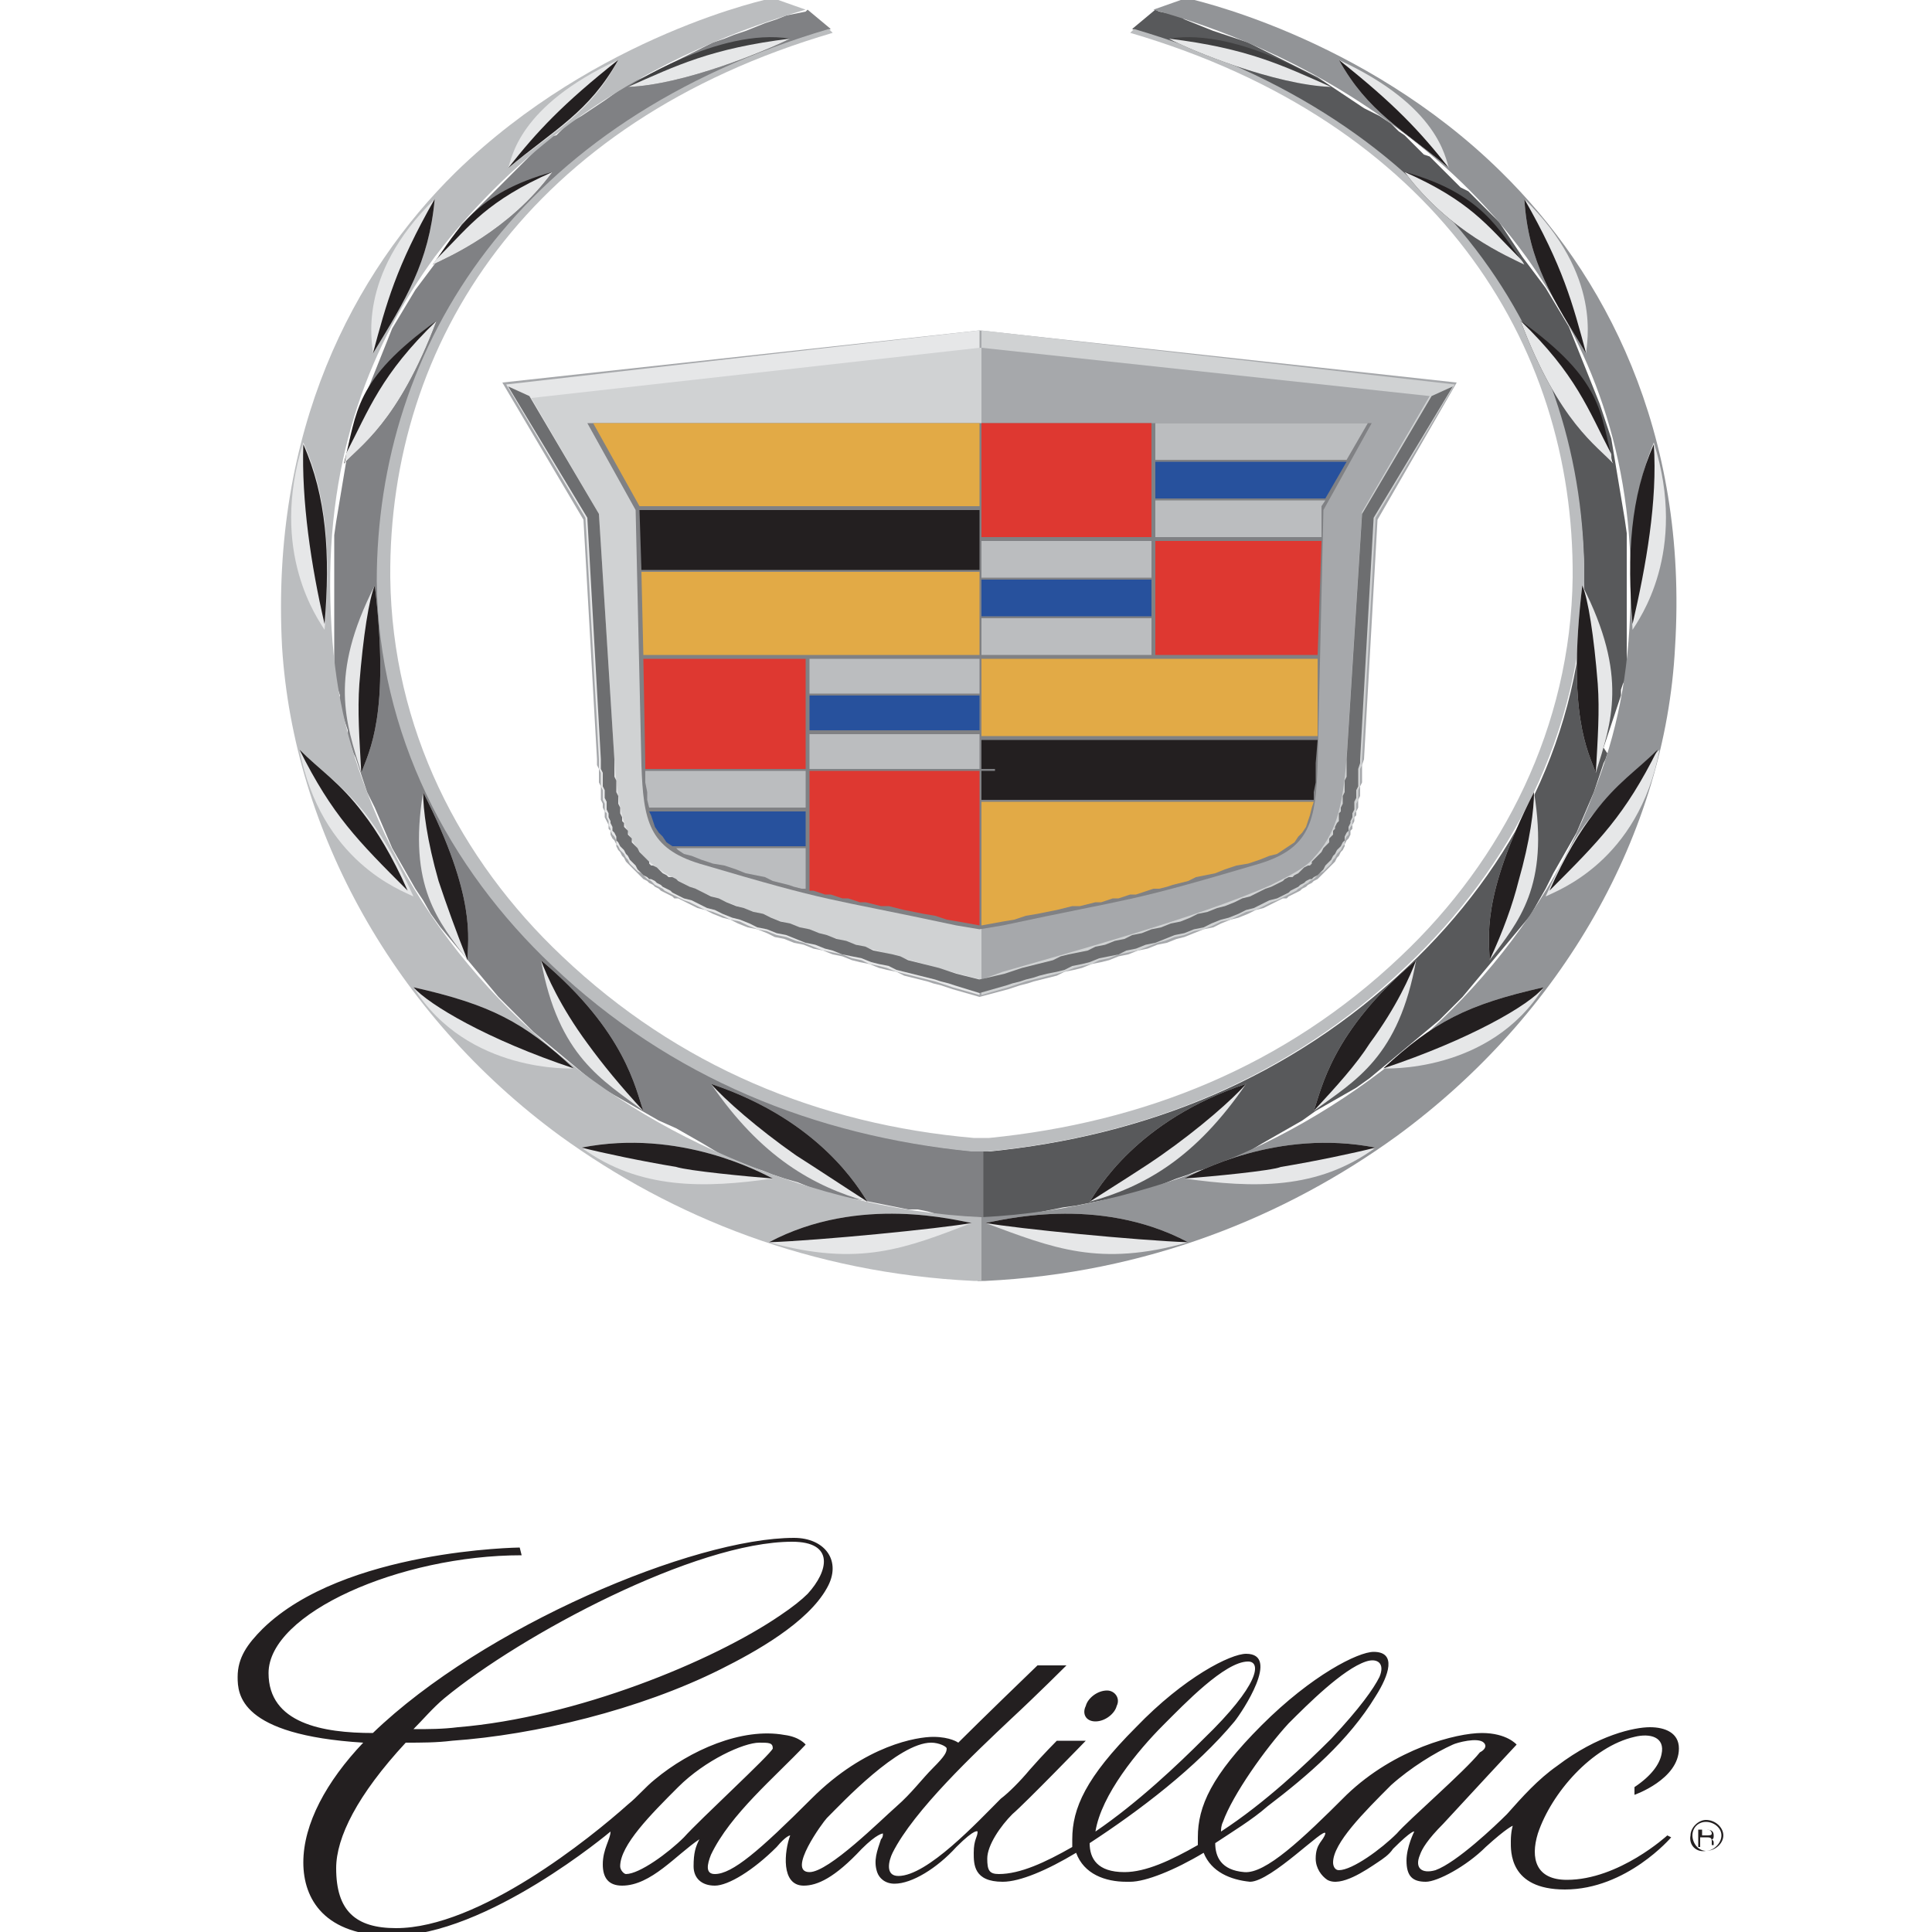 <?xml version="1.0" encoding="utf-8"?>
<!-- Generator: Adobe Illustrator 23.0.1, SVG Export Plug-In . SVG Version: 6.00 Build 0)  -->
<svg version="1.1" id="Layer_1" xmlns="http://www.w3.org/2000/svg" xmlns:xlink="http://www.w3.org/1999/xlink" x="0px" y="0px"
	 viewBox="0 0 100 100" style="enable-background:new 0 0 100 100;" xml:space="preserve">
<style type="text/css">
	.st0{fill-rule:evenodd;clip-rule:evenodd;fill:#58595B;}
	.st1{fill-rule:evenodd;clip-rule:evenodd;fill:#808184;}
	.st2{fill-rule:evenodd;clip-rule:evenodd;fill:#929497;}
	.st3{fill-rule:evenodd;clip-rule:evenodd;fill:#BBBDBF;}
	.st4{fill-rule:evenodd;clip-rule:evenodd;fill:#A6A8AB;}
	.st5{fill-rule:evenodd;clip-rule:evenodd;fill:#E6E7E8;}
	.st6{fill-rule:evenodd;clip-rule:evenodd;fill:#404041;}
	.st7{fill-rule:evenodd;clip-rule:evenodd;fill:#231F20;}
	.st8{fill-rule:evenodd;clip-rule:evenodd;fill:#D0D2D3;}
	.st9{fill-rule:evenodd;clip-rule:evenodd;fill:#E2AA46;}
	.st10{fill-rule:evenodd;clip-rule:evenodd;fill:#27519D;}
	.st11{fill-rule:evenodd;clip-rule:evenodd;fill:#DE3831;}
	.st12{fill-rule:evenodd;clip-rule:evenodd;fill:#6D6E70;}
</style>
<g>
	<path class="st0" d="M50.8,59.6h0.4c8.1-0.8,15.6-3.8,21.7-9.6c5.4-5.1,9-12,9.1-19.9C82,17.8,74.6,6.2,58.6,1.5l1.2-1l0.2,0.1
		l0.5,0.1l0.5,0.1L61.3,1l0.5,0.2l0.5,0.2l0.5,0.2l0.6,0.2L64,2l0.6,0.2l0.6,0.3l0.6,0.3l0.6,0.3L67,3.4l0.6,0.3L68.2,4l0.6,0.4
		l0.6,0.4l0.6,0.4l0.6,0.4L71.4,6L72,6.4l0.2,0.2l0.2,0.2L72.7,7l0.2,0.2l0.2,0.2l0.2,0.2l0.2,0.2l0.2,0.2L74,8.1l0.2,0.2l0.2,0.2
		l0.2,0.2l0.2,0.2l0.2,0.2l0.2,0.2l0.2,0.2l0.2,0.2L76,9.9l0.2,0.2l0.2,0.2l0.2,0.2l0.2,0.2l0.2,0.2l0.2,0.2l0.2,0.2l0.2,0.2
		l0.2,0.3l0.2,0.3l0.2,0.3l0.2,0.3l0.2,0.3l0.2,0.3l0.3,0.4l0.3,0.4l0.3,0.4l0.3,0.4l0.3,0.5l0.3,0.5l0.3,0.5l0.3,0.5l0.2,0.5
		l0.2,0.5l0.2,0.5l0.2,0.5l0.2,0.5l0.2,0.5l0.2,0.5l0.2,0.5l0.2,0.6l0.2,0.6l0.2,0.6l0.1,0.6l0.1,0.6l0.1,0.6l0.1,0.6l0.1,0.6
		l0.1,0.6l0.1,0.6l0.1,0.7l0,0.7l0,0.7l0,0.7l0,0.7l0,0.7l0,0.4l0,0.4l0,0.4l0,0.3l0,0.3l0,0.3l0,0.3l0,0.3l0,0.3l0,0.3l0,0.3l0,0.3
		L84,35.4l-0.1,0.3L83.9,36l-0.1,0.3l-0.1,0.3l-0.1,0.3l-0.1,0.3l-0.1,0.3l-0.1,0.3l-0.1,0.3l-0.1,0.3l-0.1,0.3L83.2,39l-0.1,0.3
		L83,39.5l-0.1,0.3l-0.1,0.3l-0.1,0.3l-0.1,0.3L82.5,41l-0.3,0.7l-0.3,0.7l-0.3,0.7l-0.4,0.7l-0.4,0.7l-0.4,0.7L80,46l-0.4,0.7
		l-0.4,0.7L78.7,48l-0.5,0.6l-0.5,0.6l-0.5,0.6l-0.5,0.6l-0.5,0.6l-0.5,0.6l-0.6,0.6l-0.6,0.6l-0.6,0.5l-0.6,0.5l-0.6,0.5l-0.6,0.5
		l-0.6,0.5l-0.6,0.5l-0.7,0.5l-0.7,0.4l-0.7,0.4l-0.7,0.4L67.4,58l-0.7,0.4L66,58.8l-0.7,0.4l-0.5,0.3l-0.5,0.3l-0.5,0.2l-0.5,0.2
		l-0.5,0.2L62,60.6l-0.5,0.2L60.9,61l-0.5,0.2l-0.5,0.2l-0.5,0.2l-0.5,0.2l-0.5,0.1L57.7,62l-0.5,0.1l-0.5,0.1l-0.5,0.1l-0.5,0.1
		L55,62.5l-0.5,0.1L54,62.7l-0.5,0.1l-0.5,0.1l-0.5,0.1l-0.5,0l-0.5,0L51,63l-0.2,0V59.6L50.8,59.6z"/>
	<path class="st1" d="M41.8,0.5l1.2,1c-16,4.7-23.5,16.3-23.3,28.6c0.1,7.9,3.7,14.8,9.1,19.9c6.1,5.8,13.5,8.8,21.7,9.6h0.4V63
		l-0.2,0l-0.5,0l-0.5,0l-0.5,0l-0.5-0.1L48,62.7l-0.5-0.1L47,62.6l-0.5-0.1L46,62.4l-0.5-0.1l-0.5-0.1l-0.5-0.1L43.8,62l-0.5-0.1
		l-0.5-0.1l-0.5-0.2l-0.5-0.2l-0.5-0.2L40.6,61L40,60.8l-0.5-0.2l-0.6-0.2l-0.5-0.2l-0.5-0.2l-0.5-0.2l-0.5-0.3l-0.5-0.3l-0.7-0.4
		l-0.7-0.4L34.1,58l-0.7-0.4l-0.7-0.4L32,56.8l-0.7-0.4l-0.7-0.5l-0.6-0.5l-0.6-0.5l-0.6-0.5l-0.6-0.5l-0.6-0.5L27,52.8l-0.6-0.6
		l-0.6-0.6l-0.5-0.6l-0.5-0.6l-0.5-0.6l-0.5-0.6l-0.5-0.6L22.8,48l-0.5-0.7l-0.4-0.7L21.5,46l-0.4-0.7l-0.4-0.7l-0.4-0.7L20,43.2
		l-0.3-0.7l-0.3-0.7L19,41l-0.1-0.3l-0.1-0.3l-0.1-0.3l-0.1-0.3l-0.1-0.3l-0.1-0.3L18.3,39l-0.1-0.3l-0.1-0.3l-0.1-0.3L18,37.8
		l-0.1-0.3l-0.1-0.3l-0.1-0.3l-0.1-0.3l-0.1-0.3L17.6,36l-0.1-0.3l-0.1-0.3l-0.1-0.3l0-0.3l0-0.3l0-0.3l0-0.3l0-0.3l0-0.3l0-0.3
		l0-0.3l0-0.3l0-0.4l0-0.4l0-0.4l0-0.7l0-0.7l0-0.7l0-0.7l0-0.7l0.1-0.7l0.1-0.6l0.1-0.6l0.1-0.6l0.1-0.6l0.1-0.6l0.1-0.6l0.1-0.6
		l0.2-0.6l0.2-0.6l0.2-0.6l0.2-0.5l0.2-0.5l0.2-0.5l0.2-0.5l0.2-0.5l0.2-0.5l0.2-0.5l0.2-0.5l0.3-0.5l0.3-0.5l0.3-0.5l0.3-0.5
		l0.3-0.4l0.3-0.4l0.3-0.4l0.3-0.4l0.2-0.3l0.2-0.3l0.2-0.3l0.2-0.3l0.2-0.3l0.2-0.3l0.2-0.2l0.2-0.2l0.2-0.2l0.2-0.2l0.2-0.2
		l0.2-0.2l0.2-0.2l0.2-0.2l0.2-0.2l0.2-0.2l0.2-0.2l0.2-0.2l0.2-0.2l0.2-0.2L27,8.5l0.2-0.2l0.2-0.2l0.2-0.2l0.2-0.2l0.2-0.2
		l0.2-0.2l0.2-0.2L28.8,7l0.2-0.2l0.2-0.2l0.2-0.2L30.1,6l0.6-0.4l0.6-0.4L32,4.7l0.6-0.4L33.3,4l0.6-0.3l0.6-0.3l0.6-0.3l0.6-0.3
		l0.6-0.3l0.6-0.3L37.5,2L38,1.8l0.6-0.2l0.5-0.2l0.5-0.2L40.2,1l0.5-0.2l0.5-0.1l0.5-0.1L41.8,0.5L41.8,0.5z"/>
	<path class="st2" d="M50.8,63C50.8,63,50.8,63,50.8,63c4.4-0.2,9.6-1.4,14.6-3.8C73,55.5,79.5,49,82.5,41c1.2-3.1,1.8-6,1.9-9.9
		c0.2-7.7-2.2-13.3-5.4-17.8c-2.1-2.9-4.5-5.1-7-6.9c-4.5-3.3-9.1-5-12.3-5.9l0,0l1.7-0.6c0,0,9.1,1.9,16.3,9
		c5.3,5.2,9.7,13.4,9,24.6c-0.5,9.6-5.8,19-14.4,25.3c-5.8,4.2-13,7.1-21.3,7.5h-0.4V63L50.8,63z"/>
	<path class="st3" d="M40-0.1l1.7,0.6l0,0C38.6,1.4,34,3.1,29.5,6.4c-2.4,1.8-4.8,4-7,6.9c-3.2,4.4-5.6,10.1-5.4,17.8
		c0.1,3.9,0.7,6.8,1.9,9.9c3,8,9.5,14.5,17.2,18.2c5,2.4,10.1,3.6,14.6,3.8c0,0,0,0,0,0v3.3h-0.4C42,65.9,34.8,63,29,58.8
		C20.4,52.5,15.2,43,14.6,33.5c-0.6-11.2,3.7-19.4,9-24.6C30.9,1.8,39.9-0.1,40-0.1L40-0.1z"/>
	<polygon class="st4" points="52.2,51.2 52.5,51.1 52.8,51 53.2,50.9 53.5,50.8 53.9,50.7 54.3,50.6 54.7,50.5 55.1,50.3 55.6,50.2 
		56,50.1 56.5,49.9 57,49.8 57.4,49.7 57.9,49.5 58.4,49.4 58.9,49.2 59.4,49.1 59.9,48.9 60.4,48.8 60.9,48.6 61.3,48.5 61.8,48.3 
		62.3,48.1 62.8,48 63.2,47.8 63.7,47.6 64.1,47.5 64.6,47.3 65,47.1 65.4,47 65.8,46.8 66.2,46.6 66.4,46.5 66.6,46.5 66.7,46.4 
		66.9,46.3 67.1,46.2 67.3,46.1 67.4,46 67.6,45.9 67.7,45.8 67.9,45.7 68,45.6 68.2,45.5 68.3,45.4 68.4,45.3 68.5,45.2 68.6,45.1 
		68.7,45 68.9,44.8 69,44.7 69.1,44.6 69.2,44.4 69.3,44.3 69.4,44.1 69.5,44 69.6,43.8 69.6,43.7 69.7,43.5 69.8,43.4 69.9,43.2 
		69.9,43 70,42.9 70,42.7 70.1,42.5 70.1,42.3 70.2,42.2 70.2,42 70.3,41.8 70.3,41.6 70.3,41.4 70.4,41.2 70.4,41 70.4,40.7 
		70.5,40.5 70.5,40.3 70.5,40 70.5,39.8 70.5,39.6 70.6,39.3 71.3,26.9 75.4,19.8 50.7,17.1 26,19.8 30.2,26.9 30.9,39.3 30.9,39.6 
		31,39.8 31,40 31,40.3 31,40.5 31.1,40.7 31.1,41 31.1,41.2 31.1,41.4 31.2,41.6 31.2,41.8 31.3,42 31.3,42.2 31.3,42.3 31.4,42.5 
		31.5,42.7 31.5,42.9 31.6,43 31.6,43.2 31.7,43.4 31.8,43.5 31.9,43.7 31.9,43.8 32,44 32.1,44.1 32.2,44.3 32.3,44.4 32.4,44.6 
		32.5,44.7 32.6,44.8 32.8,45 32.9,45.1 33,45.2 33.1,45.3 33.2,45.4 33.3,45.5 33.5,45.6 33.6,45.7 33.8,45.8 33.9,45.9 34.1,46 
		34.2,46.1 34.4,46.2 34.6,46.3 34.8,46.4 34.9,46.5 35.1,46.5 35.3,46.6 35.7,46.8 36.1,47 36.5,47.1 36.9,47.3 37.4,47.5 
		37.8,47.6 38.2,47.8 38.7,48 39.2,48.1 39.7,48.3 40.1,48.5 40.6,48.6 41.1,48.8 41.6,48.9 42.1,49.1 42.6,49.2 43.1,49.4 
		43.6,49.5 44.1,49.7 44.5,49.8 45,49.9 45.5,50.1 45.9,50.2 46.4,50.3 46.8,50.5 47.2,50.6 47.6,50.7 48,50.8 48.3,50.9 48.7,51 
		49,51.1 49.3,51.2 50.7,51.6 52.2,51.2 	"/>
	<path class="st3" d="M42.9,1.5l0.2,0.2c-15.7,4.6-23,16-22.9,28.2c0.1,7.8,3.6,14.6,8.9,19.6c6,5.7,13.3,8.7,21.3,9.4h0.8
		c8-0.8,15.3-3.7,21.3-9.4c5.3-5,8.8-11.9,8.9-19.6c0.1-12.2-7.2-23.6-22.9-28.2l0.2-0.2c16,4.7,23.4,16.2,23.3,28.6
		C81.8,38,78.2,44.9,72.8,50c-6.1,5.8-13.5,8.8-21.7,9.6h-0.8c-8.1-0.8-15.6-3.8-21.7-9.6c-5.4-5.1-9-12-9.1-19.9
		C19.5,17.8,26.9,6.2,42.9,1.5L42.9,1.5z"/>
	<path class="st5" d="M21.4,51.1c4,0.9,5.7,1.8,8.3,4.2C29.7,55.3,24.2,55.6,21.4,51.1L21.4,51.1z"/>
	<path class="st5" d="M21.4,46.4c-0.6-0.3-4.8-1.8-5.9-7.6c1.1,1.1,2.1,1.7,3.4,3.3C19.6,43,20.5,44.4,21.4,46.4L21.4,46.4z"/>
	<path class="st5" d="M16.8,32.6c-0.3-0.5-2.9-4-1.1-9.7C17,25.8,17.1,28.9,16.8,32.6L16.8,32.6z"/>
	<path class="st5" d="M19.3,18.3c0-0.5-0.9-4,3.2-8C22.2,13.6,21,15.5,19.3,18.3L19.3,18.3z"/>
	<path class="st5" d="M26.3,8.7c0.2-0.5,0.5-3.2,5.7-5.6C30.6,5.8,28.8,6.7,26.3,8.7L26.3,8.7z"/>
	<path class="st6" d="M32.5,4.5c0,0,4.7-3.1,8.4-2.5C39.7,2.6,35.4,4.4,32.5,4.5L32.5,4.5z"/>
	<path class="st7" d="M17.8,24c0.8-0.9,2.8-2.1,4.8-7.4C18.3,19.7,18.5,21.3,17.8,24L17.8,24z"/>
	<path class="st7" d="M22.4,13.7c0.8-0.4,3.9-1.7,6.2-4.8C24.6,10,23.7,11.9,22.4,13.7L22.4,13.7z"/>
	<path class="st5" d="M18.7,40c0.4-1.1,1.5-3,0.7-9.7C17,35,17.9,37.4,18.7,40L18.7,40z"/>
	<path class="st5" d="M24.2,49.7c0-1.1,0.5-3.2-2.3-8.7C21.1,45.9,22.7,47.7,24.2,49.7L24.2,49.7z"/>
	<path class="st5" d="M33.3,57.5c-0.4-1.1-0.9-4.1-5.3-7.8C28.9,54.7,31.2,55.9,33.3,57.5L33.3,57.5z"/>
	<path class="st5" d="M44.9,62.2c-0.4-0.6-2.4-4.2-8.1-6.1C39.4,59.9,42.1,61.4,44.9,62.2L44.9,62.2z"/>
	<path class="st5" d="M40,61c-0.6-0.3-4.8-2.6-9.9-1.6C33.1,61.6,36.5,61.5,40,61L40,61z"/>
	<path class="st5" d="M50.3,63.3c-0.7-0.1-5.8-1.5-10.5,1C44.5,65.6,46.9,64.6,50.3,63.3L50.3,63.3z"/>
	<path class="st7" d="M50.3,63.3c-0.7-0.1-5.8-1.5-10.5,1C42.5,64.2,48.6,63.6,50.3,63.3C50.3,63.3,50.3,63.3,50.3,63.3L50.3,63.3z"
		/>
	<path class="st7" d="M40,61c-0.6-0.3-4.8-2.6-9.9-1.6c0,0,0,0,0,0c1.2,0.3,3.1,0.7,4.9,1C35.6,60.6,38.7,60.9,40,61L40,61z"/>
	<path class="st7" d="M21.4,51.1c4,0.9,5.7,1.8,8.3,4.2C25.2,53.8,22.2,52,21.4,51.1L21.4,51.1z"/>
	<path class="st7" d="M15.5,38.8c1.1,1.1,2.1,1.7,3.3,3.3c0.7,0.9,1.5,2.2,2.3,4C18.5,43.5,17.2,42.2,15.5,38.8L15.5,38.8z"/>
	<path class="st7" d="M24.2,49.7c0-1.1,0.5-3.2-2.3-8.7c0,0.9,0.2,2.5,0.8,4.6C23.1,46.8,23.6,48.2,24.2,49.7L24.2,49.7z"/>
	<path class="st7" d="M18.7,40c0.4-1.1,1.5-3,0.7-9.7c-0.3,0.7-0.6,2.6-0.8,5.1C18.5,36.8,18.6,38.2,18.7,40L18.7,40z"/>
	<path class="st7" d="M33.3,57.5c-0.4-1.1-0.9-4.1-5.3-7.8c0.3,0.8,1,2.4,2.4,4.3C31.2,55.1,32.1,56.2,33.3,57.5
		C33.3,57.5,33.3,57.5,33.3,57.5L33.3,57.5z"/>
	<path class="st7" d="M15.7,23c1.2,2.7,1.4,5.7,1.1,9.3C16.1,29.3,15.6,25.9,15.7,23L15.7,23z"/>
	<path class="st5" d="M17.8,24c0.8-0.9,2.8-2.1,4.8-7.4c-2.9,2.8-3.5,4.6-4.7,6.9C17.9,23.6,17.9,23.8,17.8,24L17.8,24z"/>
	<path class="st5" d="M22.4,13.7c0.8-0.4,3.9-1.7,6.2-4.8c-3.4,1.5-4.3,2.8-5.8,4.3C22.6,13.4,22.5,13.5,22.4,13.7L22.4,13.7z"/>
	<path class="st7" d="M44.9,62.2c-0.4-0.6-2.4-4.2-8.1-6.1c0,0,0,0,0,0c0.7,0.8,2.4,2.3,4.4,3.7C42.3,60.5,43.5,61.3,44.9,62.2
		C44.9,62.1,44.9,62.2,44.9,62.2L44.9,62.2z"/>
	<path class="st7" d="M19.3,18.3C19.3,18.3,19.3,18.3,19.3,18.3c0.7-2.6,1.2-4.5,3.2-8c0,0,0,0,0,0C22.2,13.6,21,15.5,19.3,18.3
		L19.3,18.3z"/>
	<path class="st7" d="M26.3,8.7C26.3,8.7,26.3,8.7,26.3,8.7c1.5-1.9,2.8-3.3,5.7-5.6C30.5,5.8,28.7,6.7,26.3,8.7L26.3,8.7z"/>
	<path class="st5" d="M32.5,4.5C32.5,4.5,32.5,4.5,32.5,4.5c2.5-1.1,4.3-2,8.4-2.5C39.7,2.6,35.4,4.4,32.5,4.5L32.5,4.5z"/>
	<path class="st5" d="M79.9,51.1c-4,0.9-5.7,1.8-8.3,4.2C71.6,55.3,77.1,55.6,79.9,51.1L79.9,51.1z"/>
	<path class="st5" d="M80,46.4c0.6-0.3,4.8-1.8,5.9-7.6c-1.1,1.1-2.1,1.7-3.4,3.3C81.7,43,80.9,44.4,80,46.4L80,46.4z"/>
	<path class="st5" d="M84.5,32.6c0.3-0.5,2.9-4,1.1-9.7C84.4,25.8,84.3,28.9,84.5,32.6L84.5,32.6z"/>
	<path class="st5" d="M82.1,18.3c0-0.5,0.9-4-3.2-8C79.1,13.6,80.4,15.5,82.1,18.3L82.1,18.3z"/>
	<path class="st5" d="M75,8.7c-0.2-0.5-0.5-3.2-5.7-5.6C70.8,5.8,72.6,6.7,75,8.7L75,8.7z"/>
	<path class="st6" d="M68.9,4.5c0,0-4.7-3.1-8.4-2.5C61.6,2.6,66,4.4,68.9,4.5L68.9,4.5z"/>
	<path class="st7" d="M83.5,24c-0.8-0.9-2.8-2.1-4.8-7.4C83,19.7,82.8,21.3,83.5,24L83.5,24z"/>
	<path class="st7" d="M78.9,13.7c-0.8-0.4-3.9-1.7-6.2-4.8C76.7,10,77.6,11.9,78.9,13.7L78.9,13.7z"/>
	<path class="st5" d="M82.6,40c-0.4-1.1-1.5-3-0.7-9.7C84.3,35,83.4,37.4,82.6,40L82.6,40z"/>
	<path class="st5" d="M77.1,49.7c0-1.1-0.5-3.2,2.3-8.7C80.2,45.9,78.6,47.7,77.1,49.7L77.1,49.7z"/>
	<path class="st5" d="M68,57.5c0.4-1.1,0.9-4.1,5.3-7.8C72.4,54.7,70.2,55.9,68,57.5L68,57.5z"/>
	<path class="st5" d="M56.4,62.2c0.4-0.6,2.4-4.2,8.1-6.1C61.9,59.9,59.3,61.4,56.4,62.2L56.4,62.2z"/>
	<path class="st5" d="M61.3,61c0.6-0.3,4.8-2.6,9.9-1.6C68.2,61.6,64.9,61.5,61.3,61L61.3,61z"/>
	<path class="st5" d="M51,63.3c0.7-0.1,5.8-1.5,10.5,1C56.9,65.6,54.5,64.6,51,63.3L51,63.3z"/>
	<path class="st7" d="M51,63.3c0.7-0.1,5.8-1.5,10.5,1C58.8,64.2,52.7,63.6,51,63.3C51,63.3,51,63.3,51,63.3L51,63.3z"/>
	<path class="st7" d="M61.3,61c0.6-0.3,4.8-2.6,9.9-1.6c0,0,0,0,0,0c-1.2,0.3-3.1,0.7-4.9,1C65.8,60.6,62.7,60.9,61.3,61L61.3,61z"
		/>
	<path class="st7" d="M79.9,51.1c-4,0.9-5.7,1.8-8.3,4.2C76.1,53.8,79.2,52,79.9,51.1L79.9,51.1z"/>
	<path class="st7" d="M85.8,38.8c-1.1,1.1-2.1,1.7-3.3,3.3c-0.7,0.9-1.5,2.2-2.3,4C82.8,43.5,84.1,42.2,85.8,38.8L85.8,38.8z"/>
	<path class="st7" d="M77.1,49.7c0-1.1-0.5-3.2,2.3-8.7c0,0.9-0.2,2.5-0.8,4.6C78.3,46.8,77.8,48.2,77.1,49.7L77.1,49.7z"/>
	<path class="st7" d="M82.6,40c-0.4-1.1-1.5-3-0.7-9.7c0.3,0.7,0.6,2.6,0.8,5.1C82.8,36.8,82.7,38.2,82.6,40L82.6,40z"/>
	<path class="st7" d="M68,57.5c0.4-1.1,0.9-4.1,5.3-7.8c-0.3,0.8-1,2.4-2.4,4.3C70.2,55.1,69.2,56.2,68,57.5
		C68,57.5,68,57.5,68,57.5L68,57.5z"/>
	<path class="st7" d="M85.6,23c-1.2,2.7-1.4,5.7-1.1,9.3C85.2,29.3,85.8,25.9,85.6,23L85.6,23z"/>
	<path class="st5" d="M83.5,24c-0.8-0.9-2.8-2.1-4.8-7.4c2.9,2.8,3.5,4.6,4.7,6.9C83.4,23.6,83.4,23.8,83.5,24L83.5,24z"/>
	<path class="st5" d="M78.9,13.7c-0.8-0.4-3.9-1.7-6.2-4.8c3.4,1.5,4.3,2.8,5.8,4.3C78.7,13.4,78.8,13.5,78.9,13.7L78.9,13.7z"/>
	<path class="st7" d="M56.4,62.2c0.4-0.6,2.4-4.2,8.1-6.1c0,0,0,0,0,0c-0.7,0.8-2.4,2.3-4.4,3.7C59.1,60.5,57.8,61.3,56.4,62.2
		C56.4,62.1,56.4,62.2,56.4,62.2L56.4,62.2z"/>
	<path class="st7" d="M82.1,18.3C82.1,18.3,82.1,18.3,82.1,18.3c-0.7-2.6-1.2-4.5-3.2-8c0,0,0,0,0,0C79.1,13.6,80.4,15.5,82.1,18.3
		L82.1,18.3z"/>
	<path class="st7" d="M75,8.7C75,8.7,75,8.7,75,8.7c-1.5-1.9-2.8-3.3-5.7-5.6C70.8,5.8,72.6,6.7,75,8.7L75,8.7z"/>
	<path class="st5" d="M68.9,4.5C68.9,4.5,68.9,4.5,68.9,4.5c-2.5-1.1-4.3-2-8.4-2.5C61.6,2.6,66,4.4,68.9,4.5L68.9,4.5z"/>
	<polygon class="st5" points="50.7,17.1 26.2,19.9 30.3,26.8 31,39.3 31,39.6 31,39.8 31.1,40 31.1,40.3 31.1,40.5 31.1,40.7 
		31.2,40.9 31.2,41.2 31.2,41.4 31.3,41.6 31.3,41.8 31.3,42 31.4,42.1 31.4,42.3 31.5,42.5 31.5,42.7 31.6,42.9 31.6,43 31.7,43.2 
		31.8,43.3 31.9,43.5 31.9,43.7 32,43.8 32.1,44 32.2,44.1 32.3,44.2 32.4,44.4 32.5,44.5 32.6,44.7 32.7,44.8 32.8,44.9 32.9,45 
		33,45.1 33.2,45.2 33.3,45.3 33.4,45.4 33.5,45.5 33.7,45.6 33.8,45.7 33.9,45.8 34.1,45.9 34.3,46 34.4,46.1 34.6,46.2 34.8,46.3 
		35,46.4 35.2,46.5 35.4,46.6 35.7,46.7 36.1,46.9 36.5,47.1 36.9,47.2 37.4,47.4 37.8,47.6 38.3,47.7 38.7,47.9 39.2,48.1 
		39.7,48.2 40.2,48.4 40.7,48.5 41.2,48.7 41.6,48.8 42.1,49 42.6,49.2 43.1,49.3 43.6,49.4 44.1,49.6 44.6,49.7 45,49.9 45.5,50 
		45.9,50.1 46.4,50.3 46.8,50.4 47.2,50.5 47.6,50.6 48,50.7 48.4,50.8 48.7,50.9 49,51 49.3,51.1 50.7,51.5 50.7,17.1 	"/>
	<polygon class="st8" points="52.2,51.1 52.5,51 52.8,50.9 53.1,50.8 53.5,50.7 53.9,50.6 54.3,50.5 54.7,50.4 55.1,50.3 55.6,50.1 
		56,50 56.5,49.9 56.9,49.7 57.4,49.6 57.9,49.4 58.4,49.3 58.9,49.2 59.4,49 59.9,48.8 60.3,48.7 60.8,48.5 61.3,48.4 61.8,48.2 
		62.3,48.1 62.8,47.9 63.2,47.7 63.7,47.6 64.1,47.4 64.5,47.2 65,47.1 65.4,46.9 65.8,46.7 66.1,46.6 66.3,46.5 66.5,46.4 
		66.7,46.3 66.9,46.2 67.1,46.1 67.2,46 67.4,45.9 67.5,45.8 67.7,45.7 67.8,45.6 68,45.5 68.1,45.4 68.2,45.3 68.3,45.2 68.5,45.1 
		68.6,45 68.7,44.9 68.8,44.8 68.9,44.7 69,44.5 69.1,44.4 69.2,44.2 69.3,44.1 69.4,44 69.5,43.8 69.6,43.7 69.6,43.5 69.7,43.3 
		69.8,43.2 69.8,43 69.9,42.8 70,42.7 70,42.5 70.1,42.3 70.1,42.1 70.2,42 70.2,41.8 70.2,41.6 70.3,41.4 70.3,41.2 70.3,40.9 
		70.4,40.7 70.4,40.5 70.4,40.3 70.4,40 70.4,39.8 70.5,39.6 70.5,39.3 71.2,26.8 75.3,19.9 50.8,17.1 50.8,51.5 52.2,51.1 	"/>
	<path class="st8" d="M50.7,18l-23.2,2.6l3.5,6l0.8,12.7c0.2,2.7,0.5,4,1.7,5.2c0.4,0.4,1.2,0.9,2.2,1.4c3.7,1.7,10.7,3.6,13.9,4.5
		l1.2,0.3V18L50.7,18z"/>
	<path class="st4" d="M51.9,50.3c3.1-0.9,10.1-2.8,13.9-4.5c1-0.5,1.8-0.9,2.2-1.4c1.1-1.2,1.5-2.5,1.7-5.2l0.8-12.7l3.5-6L50.8,18
		v32.7L51.9,50.3L51.9,50.3z"/>
	<path class="st1" d="M50.7,48.1l-1.2-0.2c-7-1.5-6.2-1.1-13.3-3.2c-2.6-0.8-2.9-2.2-3-5.1l-0.3-13.2l-2.5-4.5h40.6l-2.5,4.5
		l-0.3,13.2c-0.1,2.9-0.4,4.3-3,5.1c-7.1,2.1-6.3,1.7-13.3,3.2L50.7,48.1L50.7,48.1z"/>
	<polygon class="st7" points="68.2,38.3 68.1,39.5 68.1,40 68.1,40.5 68,41 68,41.4 50.8,41.4 50.8,39.9 51.5,39.9 51.5,39.8 
		50.8,39.8 50.8,38.3 68.2,38.3 	"/>
	<polygon class="st7" points="33.2,29.5 33.1,26.4 50.7,26.4 50.7,29.5 33.2,29.5 	"/>
	<polygon class="st9" points="68,41.5 67.9,41.8 67.8,42.2 67.7,42.5 67.6,42.8 67.4,43.1 67.2,43.3 67,43.6 66.7,43.8 66.4,44 
		66.1,44.2 65.7,44.3 65.2,44.5 64.6,44.7 64,44.8 63.4,45 62.9,45.2 62.4,45.3 61.9,45.4 61.5,45.6 61.1,45.7 60.7,45.8 60.4,45.9 
		60,46 59.7,46 59.4,46.1 59.1,46.2 58.8,46.3 58.5,46.3 58.2,46.4 57.9,46.5 57.6,46.5 57.3,46.6 57,46.7 56.7,46.7 56.3,46.8 
		55.9,46.9 55.5,46.9 55.1,47 54.7,47.1 54.2,47.2 53.7,47.3 53.1,47.4 52.5,47.6 51.9,47.7 50.8,47.9 50.8,41.5 68,41.5 	"/>
	<polygon class="st9" points="68.2,34.1 68.2,38.1 50.8,38.1 50.8,34.1 68.2,34.1 	"/>
	<polygon class="st9" points="33.1,26.2 33.1,26.2 30.7,21.9 50.7,21.9 50.7,26.2 33.1,26.2 	"/>
	<polygon class="st9" points="33.3,33.9 33.2,29.6 50.7,29.6 50.7,33.9 33.3,33.9 	"/>
	<polygon class="st10" points="50.8,31.9 50.8,30 59.6,30 59.6,31.9 50.8,31.9 	"/>
	<polygon class="st10" points="69.7,23.9 68.6,25.8 59.8,25.8 59.8,23.9 69.7,23.9 	"/>
	<polygon class="st10" points="50.7,36 50.7,37.8 41.9,37.8 41.9,36 50.7,36 	"/>
	<polygon class="st10" points="34.8,43.8 34.8,43.8 34.5,43.6 34.3,43.3 34.1,43.1 33.9,42.8 33.8,42.5 33.7,42.2 33.6,42 41.7,42 
		41.7,43.8 34.8,43.8 	"/>
	<polygon class="st3" points="50.8,29.9 50.8,28 59.6,28 59.6,29.9 50.8,29.9 	"/>
	<polygon class="st3" points="59.6,33.9 50.8,33.9 50.8,32 59.6,32 59.6,33.9 	"/>
	<polygon class="st3" points="68.6,25.9 68.4,26.2 68.4,27.8 59.8,27.8 59.8,25.9 68.6,25.9 	"/>
	<polygon class="st3" points="59.8,21.9 70.8,21.9 69.7,23.8 59.8,23.8 59.8,21.9 	"/>
	<polygon class="st3" points="50.7,38 50.7,39.8 41.9,39.8 41.9,38 50.7,38 	"/>
	<polygon class="st3" points="41.9,34.1 50.7,34.1 50.7,35.9 41.9,35.9 41.9,34.1 	"/>
	<polygon class="st3" points="33.6,41.8 33.6,41.8 33.5,41.4 33.5,41 33.4,40.5 33.4,40 33.4,39.9 41.7,39.9 41.7,41.8 33.6,41.8 	
		"/>
	<polygon class="st3" points="41.7,46 41.5,46 41.1,45.9 40.8,45.8 40.4,45.7 40,45.6 39.6,45.4 39.1,45.3 38.6,45.2 38.1,45 
		37.5,44.8 36.9,44.7 36.3,44.5 35.8,44.3 35.4,44.2 35.1,44 35,43.9 41.7,43.9 41.7,46 	"/>
	<polygon class="st11" points="68.4,28 68.2,33.9 59.8,33.9 59.8,28 68.4,28 	"/>
	<polygon class="st11" points="50.8,21.9 59.6,21.9 59.6,27.8 50.8,27.8 50.8,21.9 	"/>
	<polygon class="st11" points="33.4,39.8 33.4,39.5 33.3,34.1 41.7,34.1 41.7,39.8 33.4,39.8 	"/>
	<polygon class="st11" points="50.7,47.9 49.6,47.7 49,47.6 48.4,47.4 47.8,47.3 47.3,47.2 46.8,47.1 46.4,47 46,46.9 45.6,46.9 
		45.2,46.8 44.8,46.7 44.5,46.7 44.2,46.6 43.9,46.5 43.6,46.5 43.3,46.4 43,46.3 42.7,46.3 42.4,46.2 42.1,46.1 41.9,46.1 
		41.9,39.9 50.7,39.9 50.7,47.9 	"/>
	<polygon class="st12" points="52.1,51 52.4,50.9 52.8,50.8 53.1,50.7 53.5,50.6 53.8,50.5 54.2,50.4 54.7,50.3 55.1,50.2 55.5,50 
		56,49.9 56.4,49.8 56.9,49.6 57.4,49.5 57.9,49.4 58.3,49.2 58.8,49.1 59.3,48.9 59.8,48.8 60.3,48.6 60.8,48.4 61.3,48.3 
		61.8,48.1 62.3,48 62.7,47.8 63.2,47.6 63.6,47.5 64.1,47.3 64.5,47.1 64.9,47 65.3,46.8 65.7,46.6 66.1,46.5 66.3,46.4 66.5,46.3 
		66.7,46.2 66.8,46.1 67,46 67.2,45.9 67.3,45.8 67.5,45.7 67.6,45.6 67.8,45.5 67.9,45.5 68,45.4 68.2,45.3 68.3,45.2 68.4,45.1 
		68.5,45 68.6,44.8 68.7,44.7 68.8,44.6 68.9,44.5 69,44.3 69.1,44.2 69.2,44 69.3,43.9 69.4,43.8 69.5,43.6 69.6,43.5 69.6,43.3 
		69.7,43.1 69.8,43 69.8,42.8 69.9,42.6 69.9,42.5 70,42.3 70,42.1 70.1,41.9 70.1,41.7 70.1,41.5 70.2,41.3 70.2,41.1 70.2,40.9 
		70.3,40.7 70.3,40.5 70.3,40.3 70.3,40 70.3,39.8 70.4,39.5 70.4,39.3 71.1,26.8 75.2,20 74.1,20.5 70.5,26.6 69.7,39.3 69.7,39.5 
		69.7,39.7 69.7,40 69.7,40.2 69.6,40.4 69.6,40.6 69.6,40.8 69.6,41 69.5,41.2 69.5,41.4 69.5,41.6 69.4,41.8 69.4,42 69.3,42.1 
		69.3,42.3 69.3,42.5 69.2,42.6 69.1,42.8 69.1,42.9 69,43 69,43.2 68.9,43.3 68.8,43.4 68.8,43.6 68.7,43.7 68.6,43.8 68.5,43.9 
		68.4,44.1 68.3,44.2 68.2,44.3 68.1,44.4 68,44.5 67.9,44.6 67.9,44.7 67.8,44.8 67.7,44.8 67.5,44.9 67.4,45 67.3,45.1 67.2,45.2 
		67,45.3 66.9,45.4 66.7,45.4 66.5,45.5 66.4,45.6 66.2,45.7 66,45.8 65.8,45.9 65.5,46 65.1,46.2 64.7,46.4 64.3,46.5 63.9,46.7 
		63.4,46.9 63,47 62.5,47.2 62,47.3 61.6,47.5 61.1,47.7 60.6,47.8 60.1,48 59.6,48.1 59.1,48.3 58.6,48.4 58.2,48.6 57.7,48.7 
		57.2,48.9 56.7,49 56.3,49.2 55.8,49.3 55.3,49.4 54.9,49.5 54.5,49.7 54.1,49.8 53.7,49.9 53.3,50 52.9,50.1 52.6,50.2 52.3,50.3 
		52,50.4 50.7,50.7 49.5,50.4 49.2,50.3 48.9,50.2 48.6,50.1 48.2,50 47.8,49.9 47.4,49.8 47,49.7 46.6,49.5 46.2,49.4 45.7,49.3 
		45.2,49.2 44.8,49 44.3,48.9 43.8,48.7 43.3,48.6 42.8,48.4 42.4,48.3 41.9,48.1 41.4,48 40.9,47.8 40.4,47.7 39.9,47.5 39.5,47.3 
		39,47.2 38.5,47 38.1,46.9 37.6,46.7 37.2,46.5 36.8,46.4 36.4,46.2 36,46 35.7,45.9 35.5,45.8 35.3,45.7 35.1,45.6 35,45.5 
		34.8,45.4 34.6,45.4 34.5,45.3 34.3,45.2 34.2,45.1 34.1,45 34,44.9 33.8,44.8 33.7,44.8 33.6,44.7 33.6,44.6 33.5,44.5 33.4,44.4 
		33.3,44.3 33.2,44.2 33.1,44.1 33,43.9 32.9,43.8 32.8,43.7 32.7,43.6 32.7,43.4 32.6,43.3 32.5,43.2 32.5,43 32.4,42.9 32.3,42.8 
		32.3,42.6 32.2,42.5 32.2,42.3 32.1,42.1 32.1,42 32.1,41.8 32,41.6 32,41.4 32,41.2 31.9,41 31.9,40.8 31.9,40.6 31.9,40.4 
		31.8,40.2 31.8,40 31.8,39.7 31.8,39.5 31.8,39.3 31,26.6 27.4,20.5 26.3,20 30.4,26.8 31.1,39.3 31.1,39.5 31.1,39.8 31.2,40 
		31.2,40.3 31.2,40.5 31.2,40.7 31.3,40.9 31.3,41.1 31.3,41.3 31.4,41.5 31.4,41.7 31.4,41.9 31.5,42.1 31.5,42.3 31.6,42.5 
		31.6,42.6 31.7,42.8 31.7,43 31.8,43.1 31.9,43.3 31.9,43.5 32,43.6 32.1,43.8 32.2,43.9 32.3,44 32.4,44.2 32.5,44.3 32.6,44.5 
		32.7,44.6 32.8,44.7 32.9,44.8 33,45 33.1,45.1 33.2,45.2 33.3,45.3 33.5,45.4 33.6,45.5 33.7,45.5 33.9,45.6 34,45.7 34.2,45.8 
		34.3,45.9 34.5,46 34.7,46.1 34.8,46.2 35,46.3 35.2,46.4 35.4,46.5 35.8,46.6 36.2,46.8 36.6,47 37,47.1 37.4,47.3 37.9,47.5 
		38.3,47.6 38.8,47.8 39.2,48 39.7,48.1 40.2,48.3 40.7,48.4 41.2,48.6 41.7,48.8 42.2,48.9 42.7,49.1 43.1,49.2 43.6,49.4 
		44.1,49.5 44.6,49.6 45.1,49.8 45.5,49.9 46,50 46.4,50.2 46.8,50.3 47.2,50.4 47.6,50.5 48,50.6 48.4,50.7 48.7,50.8 49.1,50.9 
		49.4,51 50.7,51.4 52.1,51 	"/>
	<path class="st7" d="M56.7,89.1c0.5,0,1-0.4,1.1-0.8c0.2-0.4-0.1-0.8-0.5-0.8c-0.5,0-1,0.4-1.1,0.8C56,88.7,56.2,89.1,56.7,89.1
		L56.7,89.1z M68.1,96.2c0,0.5,0.3,0.9,0.6,1.1c0.7,0.4,2-0.5,2.6-0.9c0.3-0.2,0.6-0.4,0.8-0.7l0,0c1-1,1.1-0.9,1.1-0.9
		s-0.4,0.8-0.4,1.5c0,0.8,0.3,1.1,1,1.1c0.6,0,2.1-0.8,3.1-1.8c1.1-1,1.4-1.1,1.4-1.1s-0.1,0.3-0.1,0.8c0,0.5-0.1,2.5,2.8,2.5
		c3.2,0,5.5-2.7,5.5-2.7l-0.2-0.1c0,0-2.5,2.3-5.2,2.3c-1.6,0-1.9-1.1-1.5-2.4c0.7-2.1,2.8-4.5,5-5c0.8-0.2,1.6,0,1.4,0.9
		c-0.1,0.5-0.5,1.1-1.4,1.7v0.4c0,0,2.3-0.8,2.3-2.4c0-0.8-0.7-1.1-1.5-1.1c-0.8,0-2.7,0.4-4.8,2c-1,0.7-1.8,1.6-2.6,2.5
		c-0.6,0.6-2.6,2.5-3.7,2.9c-0.7,0.2-1.1-0.1-0.8-0.8c0.1-0.3,0.4-0.8,1.2-1.6c1.1-1.2,3.8-4.1,3.8-4.1s-0.5-0.6-1.8-0.6
		c-1.3,0-4.5,0.8-7,3.2c-2.3,2.3-4.2,4.1-5.3,4c-1.2-0.1-1.5-0.8-1.5-1.5c0.9-0.6,1.9-1.2,2.7-1.9c2.1-1.6,4.2-3.4,5.6-5.7
		c0.7-1.1,1.1-2.3-0.1-2.3c-0.8,0-3.2,1.2-5.8,3.8c-2.6,2.6-3.3,4.2-3.3,5.8c0,0.1,0,0.3,0,0.4c-1.4,0.8-2.7,1.4-3.8,1.4
		c-1.4,0-1.8-0.7-1.8-1.5c2.6-1.7,5.5-3.9,7.5-6.3c0.4-0.5,2.4-3.5,0.6-3.5c-0.8,0-3.2,1.2-5.7,3.8c-2.6,2.6-3.3,4.2-3.3,5.8
		c0,0.1,0,0.3,0,0.4c-1.4,0.8-2.7,1.4-3.8,1.4c-0.5,0-0.6-0.2-0.6-0.8c0-0.7,0.7-1.7,1.3-2.3c0.7-0.6,3.8-3.8,3.8-3.8h-1.5
		c0,0-0.7,0.7-1.4,1.5c-0.5,0.6-1.1,1.2-1.5,1.5c-1.2,1.2-3.8,4-5.3,4c-0.7,0-0.5-0.8-0.3-1.2c1.1-2.2,4.3-5.2,6.1-6.9
		c1.4-1.3,2.9-2.8,2.9-2.8h-1.5c-2.8,2.7-4,3.9-4.1,4c0,0-0.4-0.3-1.3-0.3c-0.8,0-3.5,0.4-6.3,3.2C39.3,95.8,37.9,97,37,97
		c-0.5,0-0.4-0.5-0.2-1c1-2.1,3.3-4,4.9-5.7c0,0-0.3-0.4-1.1-0.5c-2.2-0.4-4.9,0.8-6.7,2.3c-0.5,0.4-0.9,0.9-1.4,1.3
		c-1.9,1.7-7.7,6.4-12,6.4c-2.1,0-3.1-0.9-3.1-3.1c0-1.6,1.1-3.8,3.6-6.5c0.8,0,1.6,0,2.4-0.1c4.3-0.3,9.7-1.6,13.9-3.7
		c1.8-0.9,4.5-2.4,5.5-4.2c0.8-1.4-0.1-2.6-1.7-2.6c-5.2,0-16.1,4.6-21.8,10.1c-2.6,0-5.4-0.5-5.4-3.1c0-3.1,6.8-6.1,13.1-6.1
		l-0.1-0.4c0,0-9.1,0.1-13.3,4.2c-0.8,0.8-1.3,1.5-1.3,2.5c0,0.9,0.1,3,6.5,3.4c-1.9,2-3.1,4.2-3.1,6.2c0,1.9,1.1,3.8,4.6,3.8
		c4.9,0,11.3-5.4,11.3-5.4c0,0.4-0.4,0.9-0.4,1.7c0,0.7,0.3,1.1,1,1.1c1.5,0,2.8-1.6,4-2.4c-0.2,0.4-0.3,0.7-0.3,1.4
		c0,0.6,0.4,1,1.1,1c0.7,0,2-0.8,3.2-2c0.5-0.6,0.7-0.6,0.7-0.6c-0.3,0.8-0.5,2.6,0.7,2.6c0.7,0,1.6-0.4,3-1.9
		c0.8-0.8,1.1-0.8,1.1-0.8c0,0.1,0,0.2-0.1,0.3c-0.2,0.6-0.4,1.1-0.2,1.7c0.1,0.3,0.4,0.6,0.9,0.6c0.9,0,2.2-0.8,3.2-1.9
		c1-1,1.1-0.8,1.1-0.8c0,0.3-0.2,0.4-0.2,1.1c0,0.6,0,1.5,1.5,1.5c0.9,0,2.3-0.6,3.8-1.5c0.4,1.1,1.5,1.5,2.6,1.5h0.2
		c0.8,0,2.3-0.6,3.8-1.5c0.4,1,1.4,1.4,2.4,1.5c1.1,0,3.9-2.9,3.9-2.5C68.5,95.3,68.1,95.4,68.1,96.2L68.1,96.2z M41,79.8
		c2.2,0,1.9,1.5,0.8,2.7c-0.3,0.3-0.8,0.7-1.4,1.1c-3.5,2.4-10.6,5.3-16.7,5.8c-0.8,0.1-1.5,0.1-2.3,0.1c0.5-0.5,1-1.1,1.6-1.6
		C27,84.6,36,79.8,41,79.8L41,79.8z M35.4,95.1c-0.8,0.8-2.3,1.9-3,1.9c-0.1,0-0.3-0.2-0.3-0.4c0-1.1,1.6-2.7,3-4.1
		c1.4-1.4,3.4-2.3,4.2-2.3c0.5,0,0.7,0,0.7,0.3C39.9,90.8,36.2,94.2,35.4,95.1L35.4,95.1z M41.9,96.9c-1.2,0,0.7-2.6,0.9-2.8
		c0.8-0.8,3.7-3.9,5.4-3.9c0.4,0,0.8,0.2,0.8,0.3c0,0.2-0.1,0.4-0.7,1c-0.6,0.6-1.1,1.3-1.9,2C45.6,94.2,42.9,96.9,41.9,96.9
		L41.9,96.9z M60.2,89.3c1.1-1.1,3.2-3.3,4.4-3.3c0.7,0,0.6,1.2-2.3,4c-1.3,1.3-3.4,3.3-5.6,4.8C57,92.9,58.9,90.6,60.2,89.3
		L60.2,89.3z M63.3,94.3c0.5-1.4,2.2-3.8,3.4-5.1c1-1,2.8-2.8,4-3.2c0.6-0.2,1,0.1,0.7,0.8c-0.3,0.6-1,1.6-2.5,3.2
		c-1.3,1.3-3.4,3.3-5.7,4.8C63.2,94.7,63.2,94.5,63.3,94.3L63.3,94.3z M72,92.4c1-0.9,2.3-1.7,3.2-2.1c0.2-0.1,1.3-0.4,1.6-0.1
		c0.2,0.2,0,0.4-0.2,0.5c-0.8,1-3.7,3.5-4.3,4.2c-0.8,0.8-2.3,1.9-3,1.9c-0.2,0-0.3-0.2-0.3-0.4C69,95.4,70.6,93.8,72,92.4L72,92.4z
		 M88.3,95.8c0.5,0,0.9-0.4,0.9-0.8c0-0.4-0.4-0.8-0.9-0.8c-0.4,0-0.8,0.4-0.8,0.8C87.4,95.5,87.8,95.9,88.3,95.8L88.3,95.8z
		 M88.3,94.3c0.4,0,0.8,0.3,0.8,0.7c0,0.4-0.4,0.8-0.8,0.8c-0.4,0-0.7-0.4-0.7-0.8C87.6,94.6,87.9,94.3,88.3,94.3L88.3,94.3z
		 M88.1,95.1h0.2c0.2,0,0.3,0,0.3,0.2c0,0.1,0,0.1,0,0.2h0.1c0,0,0-0.1,0-0.1v0v0v0c0-0.1,0-0.1-0.1-0.2c0,0,0,0,0,0
		c0.1,0,0.1-0.1,0.1-0.2c0-0.2-0.1-0.3-0.4-0.3h-0.4v0.9h0.1V95.1L88.1,95.1z M88.1,94.7h0.3c0.1,0,0.2,0.1,0.2,0.2
		c0,0.1-0.1,0.1-0.3,0.1h-0.2V94.7L88.1,94.7z"/>
</g>
</svg>
